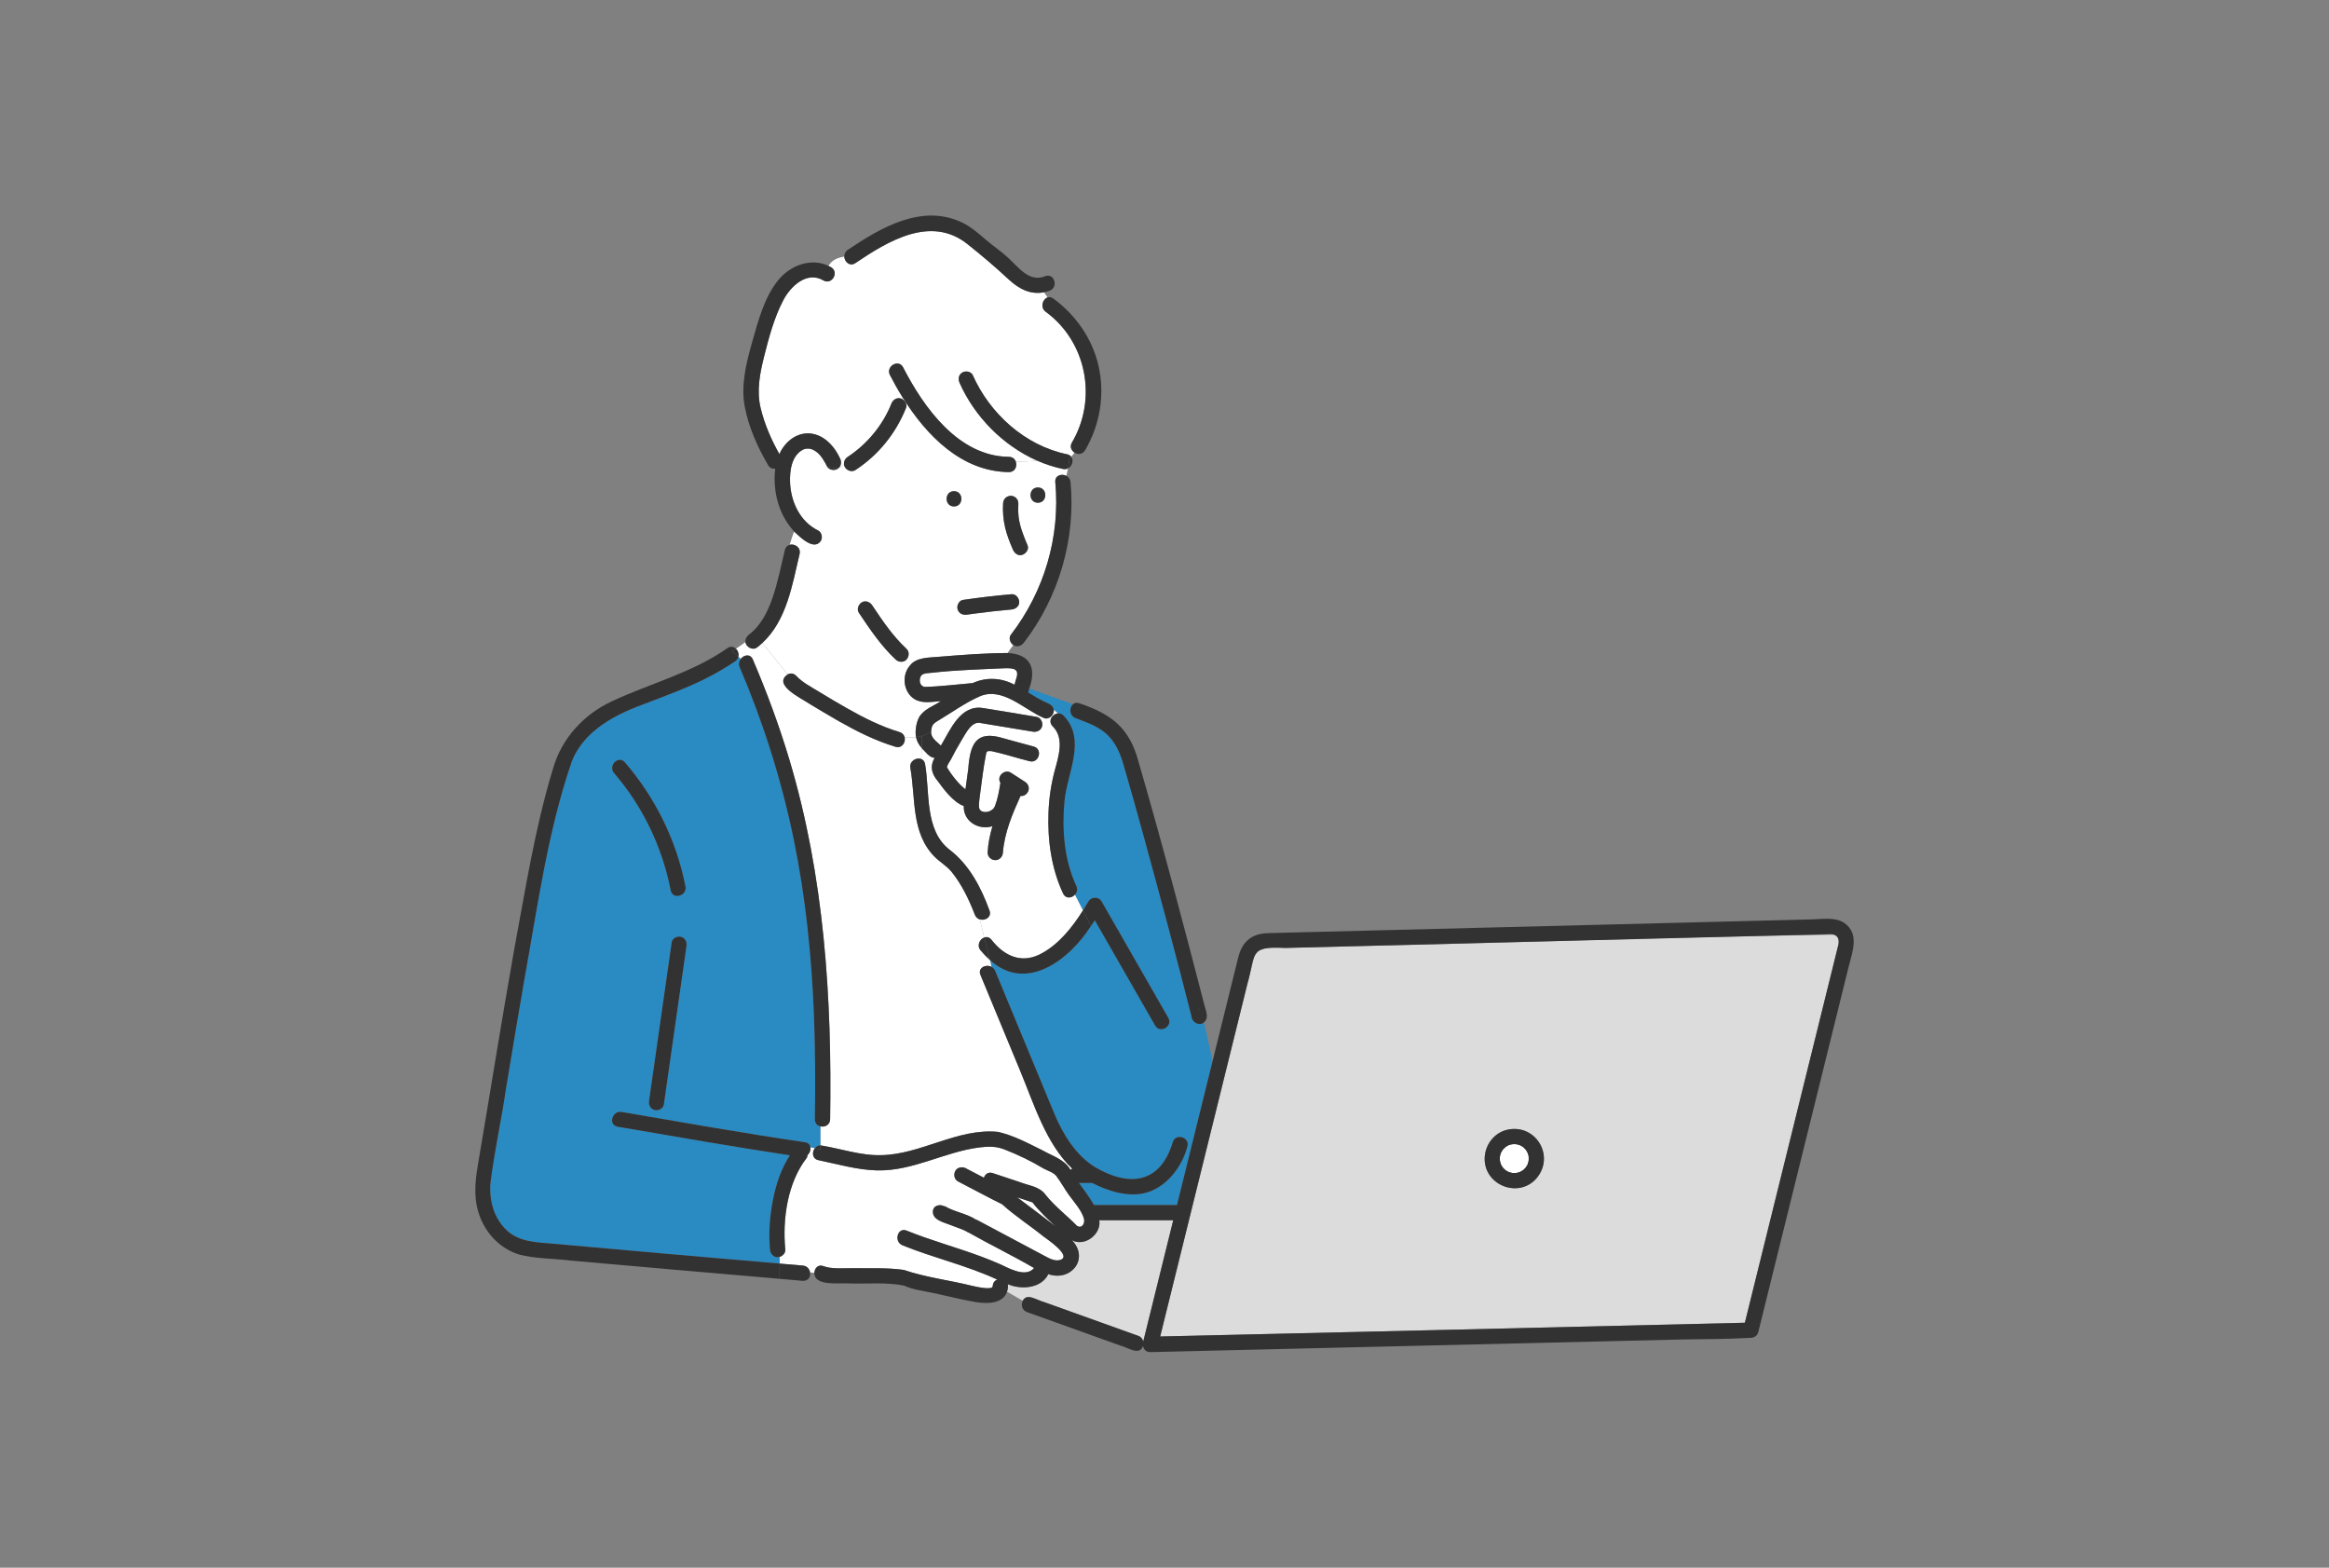 <?xml version="1.0" encoding="UTF-8"?><svg xmlns="http://www.w3.org/2000/svg" viewBox="0 0 312 210"><rect x="0" y="0" width="312" height="210" fill="#808080" stroke="none"/><defs><style>.cls-1{fill:none;}.cls-2{fill:#323232;}.cls-3{fill:#2a8ac2;}.cls-4{fill:#fff;}.cls-5{fill:#dcdcdc;}</style></defs><g id="flow-scale"><rect class="cls-1" width="312" height="210"/></g><g id="_レイヤー_4"><path class="cls-4" d="M138.312,161.062c-.687-.228-1.373-.457-2.06-.685,1.725,1.301,3.467,2.587,5.172,3.915-1.105-1.016-2.19-2.036-3.113-3.23Z"/><path class="cls-4" d="M123.868,92.012c2.13-.049,4.306-.334,6.437-.512,1.78-.804,3.777-.753,5.602.22.101-.546.533-1.318.276-1.847-.281-.403-1.12-.368-1.539-.362-.759.011-1.52.07-2.279.101-2.906.163-5.875.189-8.731.689-.584.338-.612,1.558.235,1.712Z"/><path class="cls-4" d="M204.391,154.003c-.033-.05-.109-.106.008.012-.003-.004-.005-.008-.008-.012Z"/><path class="cls-4" d="M134.019,104.858c-.002.019-.011.08-.018.129.006-.04.014-.08.023-.119-.002-.003-.003-.007-.005-.01Z"/><path class="cls-4" d="M160.623,135.167c.041-.001.081 0.0.122.004-.027-.015-.053-.03-.08-.046-.014.014-.028.028-.042.042Z"/><path class="cls-4" d="M161.546,135.631c-.011-.007-.023-.013-.034-.02.041.06.077.126.107.199-.018-.043-.04-.099-.073-.18Z"/><path class="cls-4" d="M203.611,153.405c-.003-.001-.005-.002-.008-.003.14.077.063.02.008.003Z"/><path class="cls-5" d="M245.711,125.204c-21.974.313-44.01,1.112-66.004,1.584-2.505.063-5.009.127-7.514.19-1.007.025-2.884-.233-3.708.489-.49.43-.581,1.09-.729,1.689-.218.88-.436,1.761-.653,2.641-1.224,4.948-2.448,9.895-3.671,14.843l.13.59-.13-.59c-2.67,10.795-5.34,21.589-8.01,32.384,26.109-.583,52.217-1.222,78.326-1.84,4.133-16.708,8.265-33.416,12.398-50.124.165-.668.433-1.496-.435-1.857ZM205.879,157.783c-2.423,2.885-7.213.942-6.98-2.8.256-3.92,5.332-5.151,7.383-1.817.878,1.469.664,3.315-.403,4.617Z"/><path class="cls-4" d="M145.204,163.216c-.327-1.109-1.318-2.196-1.987-3.118-.598-.823-1.093-1.755-1.7-2.558-.37-.489-1.188-.724-1.712-1.012-1.649-.987-3.373-1.827-5.165-2.524-1.144-.479-2.257-.454-3.472-.299-4.66.598-8.855,3.17-13.637,3.073-2.646-.054-5.31-.833-7.889-1.371-.843-.176-.896-1.077-.475-1.606-.199-.05-.401-.101-.606-.148.071.364-.073.796-.382,1.07-.007.153-.049.302-.146.428-2.548,3.326-3.22,8.154-2.835,12.233.043.456-.333.851-.754.977v.9c1.037.089,2.073.18,3.11.269.574.049.896.473.965.923l.574.045c.029-.61.505-1.175,1.223-.892,1.058.416,2.652.267,3.906.275,2.281.036,4.582-.091,6.847.23,2.941,1.004,6.068,1.368,9.096,2.116.475.106,2.798.672,2.822.059.018-.451.273-.743.595-.885-4.083-1.899-8.511-2.895-12.677-4.586-1.205-.488-.675-2.463.543-1.97,3.296,1.334,6.736,2.258,10.064,3.502.837.312,1.665.647,2.482,1.007,1.247.58,3.416,1.818,4.534.505-2.951-1.712-5.887-3.124-8.83-4.791.007.013.014.025.022.038-.685-.447-1.609-.688-2.401-1.016-.805-.334-2.266-.616-2.345-1.673-.071-.946.966-1.201,1.59-.786-.018-.031-.035-.061-.053-.092,1.291.81,2.956.983,4.273,1.864-.011-.019-.022-.038-.032-.056,3.043,1.619,6.086,3.239,9.129,4.858.588.313,1.377.772,2.078.588,1.81-.476-1.749-2.843-2.175-3.167-1.817-1.463-3.82-2.753-5.541-4.312-1.985-.973-3.933-2.051-5.905-3.059-.506-.264-.615-.928-.366-1.398.266-.504.924-.613,1.398-.367.812.424,1.625.848,2.437,1.272.153-.465.586-.818,1.186-.618,1.189.396,2.379.791,3.568,1.187,1.239.506,2.671.556,3.515,1.73,1.219,1.538,2.827,2.738,4.18,4.131.699.467,1.131-.351.947-.974Z"/><path class="cls-5" d="M138.128,173.795c4.783,1.715,9.565,3.431,14.348,5.146.394.141.606.44.672.766,1.34-5.417,2.68-10.834,4.02-16.251h-9.91c.319,1.809-1.902,3.606-3.656,2.679,2.361,2.487-.134,5.584-3.171,4.541-.928,1.927-3.652,2.116-5.424,1.342.065.325-.018.729-.106,1.008l2.111,1.212c.19-.383.588-.633,1.116-.444Z"/><path class="cls-3" d="M133.314,130.051c2.645,6.384,5.29,12.767,7.935,19.151,1.114,2.689,2.893,5.587,5.43,7.127,4.582,2.717,8.739,2.227,10.421-3.303.334-1.273,2.304-.73,1.97.543-.7,2.67-2.723,5.382-5.472,6.18-2.372.688-5.185-.201-7.303-1.296h-1.76c.696.974,1.43,1.91,2.016,2.961h11.122c1.589-6.426,3.179-12.851,4.768-19.277l-1.141-5.193c-.574.539-1.549.052-1.664-.679-.01.171.001.089-.013-.052-.005-.028-.008-.056-.011-.083-2.032-8.058-4.203-16.082-6.394-24.098-.884-3.214-1.777-6.427-2.717-9.625-.555-1.887-1.306-3.514-2.999-4.654-1.05-.707-2.261-1.105-3.429-1.567-.851-.337-.839-1.41-.333-1.851l-5.854-2.108c-.049.179-.097.359-.137.539.869.53,1.734,1.065,2.67,1.457.383.16.69.461.745.852.187.152.379.313.561.486.251-.019.516.065.749.294,3.168,3.277.41,7.785.117,11.604-.334,3.718-.019,7.793,1.596,11.208.215.455.086.887-.185,1.18l1.076,2.107c.253-.401.5-.803.734-1.202.385-.657,1.381-.668,1.764,0,.369.644.739,1.289,1.108,1.933,2.608,4.551,5.216,9.102,7.824,13.653.655,1.144-1.111,2.172-1.764,1.031-2.693-4.7-5.387-9.4-8.08-14.1-.167.26-.341.518-.517.776l.726,1.423-.726-1.423c-2.873,4.504-8.653,8.984-13.514,4.565l.193.901c.205.108.383.282.49.541Z"/><path class="cls-4" d="M110.573,62.055v.475c.081,0,.172.01.27.025-.107-.155-.174-.337-.27-.499Z"/><path class="cls-4" d="M106.661,90.53c.865.908,1.983,1.477,3.042,2.123,1.229.749,2.462,1.488,3.715,2.196,2.287,1.294,4.561,2.449,7.086,3.213.398.12.615.4.687.714.508.027,1.016.028,1.524-.037-.153-.773.028-1.977.42-2.67.611-1.059,1.944-1.512,2.922-2.145-1.179.06-2.44.374-3.521-.26-1.515-.908-1.791-3.196-.648-4.502-.164-.243-.307-.531-.45-.816-.378.422-1.058.373-1.449.006-1.945-1.823-3.449-4.052-4.925-6.255-.318-.475-.075-1.113.366-1.398.483-.312,1.101-.077,1.398.366,1.437,2.145,2.726,4.081,4.605,5.842.415.389.364,1.042.004,1.439.143.286.285.573.45.816.89-1.159,2.606-1.057,3.922-1.186,3.044-.247,6.11-.491,9.163-.502.241-.356.505-.713.772-1.069-.409-.275-.66-.943-.331-1.371,4.479-5.818,6.643-13.135,5.958-20.453-.084-.898.85-1.174,1.485-.842.077-.337.153-.67.218-.996-.189.094-.415.13-.672.078-1.205-.248-2.378-.636-3.506-1.136-.938.121-1.876.151-2.814.159.208.601-.1,1.399-.924,1.392-6.308-.053-11.035-4.867-14.247-10.015-.024.076-.043.153-.058.229.404.216.703.734.526,1.18-1.359,3.414-3.703,6.32-6.784,8.333-.593.39-1.478-.069-1.527-.763-.196.236-.422.369-.662.436-.386.453-1.221.415-1.562-.083-.098-.015-.189-.025-.27-.025v-.475c-.423-.752-.872-1.439-1.702-1.83-.128-.042-.324-.112-.465-.131-.121-.004-.241-.004-.361.003-.139.018-.297.059-.43.112-1.564.784-1.835,2.795-1.776,4.429.11,2.603,1.344,5.238,3.757,6.421.497.244.63.948.366,1.398-.948,1.367-2.796-.531-3.583-1.266-.218.584-.415,1.181-.596,1.786.662-.181,1.542.352,1.332,1.237-.987,4.163-1.733,8.908-4.995,11.921l3.406,4.208c.346-.187.781-.183,1.136.189ZM139.042,65.299c1.317,0,1.315,2.043,0,2.043-1.317,0-1.315-2.043,0-2.043ZM134.377,67.435c.064-1.343,2.008-1.345,2.043,0-.03.621-.028,1.245.045,1.864.167,1.291.686,2.56,1.195,3.766.222.527-.243,1.104-.713,1.257-.572.185-1.05-.223-1.257-.713-.88-1.936-1.468-4.028-1.312-6.172ZM135.515,79.598c.57-.051.999.509,1.022,1.022.026.586-.491.974-1.022,1.022-1.709.152-3.415.346-5.116.572-.767.114-1.818.388-2.115-.593-.156-.481.183-1.178.713-1.257,2.163-.32,4.339-.571,6.517-.765ZM127.8,65.797c1.317,0,1.315,2.043,0,2.043-1.317,0-1.315-2.043,0-2.043Z"/><path class="cls-4" d="M136.713,143.552c-1.79-4.319-3.579-8.639-5.369-12.958-.395-.953.734-1.478,1.48-1.084l-.193-.901c-.012-.011-.023-.023-.036-.034l.04.165-.04-.165c-.443-.391-.855-.818-1.229-1.265-.555-.663-.112-1.519.495-1.732l-.593-2.42c-.291-.085-.552-.289-.682-.646-.791-2.049-1.768-4.086-3.164-5.795-.676-.781-1.564-1.276-2.278-2.011-3.103-3.197-2.469-7.798-3.189-11.822-.165-.924.799-1.462,1.444-1.218.041-.485.069-.969.085-1.447-.363-.428-.66-.909-.77-1.48-.508.065-1.016.064-1.524.037.156.678-.368,1.517-1.23,1.256-2.688-.813-5.138-2.041-7.574-3.419-1.349-.763-2.669-1.571-3.998-2.368-1.041-.712-4.933-2.522-2.864-3.905l-3.406-4.208c-.23.213-.472.418-.728.613-.569.415-1.472-.086-1.527-.743-.406.309-.832.607-1.275.898.272.261.42.679.332,1.064.104.1.203.205.3.312.415-.556,1.291-.738,1.629.055,1.873,4.385,3.53,8.857,4.898,13.426,4.681,15.633,5.714,31.934,5.459,48.169-.012.779-.733,1.093-1.316.949v2.542c2.679.426,5.42,1.399,8.165,1.318,5.36-.102,10.197-3.643,15.627-3.119,2.105.474,4.044,1.525,5.974,2.48,1.313.743,2.975,1.223,3.752,2.615.065-.067.146-.12.229-.166-3.509-3.338-5.137-8.674-6.926-12.993Z"/><path class="cls-4" d="M110.299,37.559c-2.196-1.287-4.371.776-5.342,2.608-1.215,2.293-1.943,4.989-2.572,7.495-.588,2.343-1.057,4.671-.475,7.052.525,2.145,1.418,4.195,2.501,6.117,1.973-4.186,6.448-3.322,8.133.596.197.411.162.888-.14,1.211.24-.067.466-.201.662-.436-.04-.388.154-.778.496-1.001,2.591-1.693,4.708-4.255,5.845-7.112.213-.583.849-.954,1.444-.637.015-.077.035-.153.058-.229-.619-.992-1.182-1.995-1.689-2.98-.601-1.168,1.162-2.201,1.764-1.031,2.78,5.402,7.427,11.926,14.172,11.983.492.004.8.292.924.651.938-.008,1.876-.039,2.814-.159-4.551-2.014-8.355-5.911-10.34-10.393-.225-.509-.152-1.091.366-1.398.437-.258,1.175-.137,1.398.366,2.285,5.161,7.022,9.438,12.625,10.59.256.053.437.174.557.331.162-.17.304-.36.439-.557-.419-.266-.669-.79-.344-1.341,3.445-5.837,1.989-13.494-3.512-17.525-.78-.571-.418-1.692.253-1.916-.161-.237-.319-.468-.471-.693-1.819.355-3.354-.432-4.748-1.728-1.785-1.658-3.624-3.225-5.535-4.74-4.9-3.886-10.64-.38-14.991,2.56-.748.506-1.462-.164-1.491-.872-.865.155-1.615.413-2.116,1.247.115.056.231.111.344.177,1.135.665.105,2.431-1.031,1.764Z"/><path class="cls-3" d="M109.165,149.927c.207-12.532-.287-25.149-2.825-37.454-1.63-7.925-4.075-15.67-7.253-23.11-.175-.409-.081-.798.135-1.087-.097-.107-.195-.212-.3-.312-.052.231-.19.45-.435.616-1.288.87-2.629,1.652-4.019,2.346-2.476,1.236-5.074,2.19-7.655,3.175-4.125,1.486-8.55,3.602-10.231,7.952-3.223,9.38-4.554,19.351-6.321,29.08-1.235,7.117-2.396,14.247-3.581,21.373-.329,1.971-.82,3.982-.977,5.975-.181,2.308.457,4.723,2.194,6.334,1.714,1.59,4.004,1.584,6.195,1.785,10.115.922,20.235,1.795,30.355,2.66v-.9c-.658.21-1.249-.335-1.289-.977-.21-2.226-.029-4.5.401-6.69.406-2.067,1.095-4.166,2.266-5.939-7.714-1.159-15.394-2.518-23.082-3.831-1.296-.221-.743-2.19.543-1.97,8.182,1.397,16.352,2.855,24.565,4.059.434.064.652.328.713.641.205.047.406.098.606.148.171-.214.419-.365.726-.384v-2.542c-.401-.099-.736-.413-.728-.949ZM82.267,103.561c-.854-.992.585-2.443,1.445-1.445,4.084,4.742,6.91,10.469,8.111,16.617.251,1.286-1.718,1.832-1.97.543-1.133-5.797-3.728-11.235-7.586-15.715ZM91.958,126.754c-1.01,7.073-2.021,14.146-3.031,21.219-.078.546-.778.851-1.257.714-.578-.166-.792-.706-.714-1.257,1.01-7.073,2.021-14.146,3.031-21.219.078-.546.779-.851,1.257-.714.578.166.792.706.714,1.257Z"/><path class="cls-4" d="M132.811,125.867c4.354,5.689,9.565.493,12.265-3.914l-1.076-2.107c-.434.47-1.233.582-1.579-.149-1.587-3.356-2.105-7.204-1.961-10.89.075-1.917.354-3.818.856-5.669.502-1.851,1.291-4.279-.289-5.839-.705-.695-.064-1.683.696-1.739-.182-.173-.374-.335-.561-.486.114.648-.631,1.38-1.288,1.118-2.675-1.119-5.582-4.258-8.66-2.898-1.911.845-3.697,2.139-5.488,3.21-.747.437-.942.656-.988,1.523.046-.029.091-.053.137-.083-.046.03-.091.055-.137.083-.041.842.76,1.313,1.309,1.854,1.274-2.158,2.643-5.569,5.703-5.026,2.382.364,4.757.786,7.135,1.18.547.09.848.768.713,1.257-.157.571-.713.803-1.257.713-1.052-.174-2.105-.348-3.157-.522-1.217-.201-2.433-.402-3.65-.603-.439-.073-.612-.156-1.06.113-.73.438-1.251,1.483-1.678,2.183-.507.831-.972,1.688-1.416,2.555-.125.245-.523.773-.523,1.05.565.974,1.561,2.252,2.476,2.952.121-.913.245-1.827.376-2.739.248-3.229.963-5.234,4.651-4.118,1.368.368,2.73.762,4.102,1.119,1.274.332.73,2.302-.543,1.97-1.696-.425-3.364-.971-5.071-1.348-.139-.007-.287-.003-.427-.015-.008.002-.011.004-.021.007-.041.009-.081.021-.121.033-.001 0-.001.001-.002.001-.019.014-.023.016-.033.023-.014.014-.028.027-.042.042-.008.013-.008.014-.025.039-.111.299.053-.207-.063.13-.401,1.932-.6,3.952-.877,5.89.001.08-.008.16-.029.24-.044.356-.08.711-.073,1.072.02.083.055.174.06.259.044.064.085.139.123.207-.131-.234.034.012.075.069.063.029.262.1.23.101.108.021.238.045.197.051.114.002.228-.001.341.006.148-.031.294-.073.438-.119.097-.064.199-.12.297-.181.002-.014.175-.164.224-.193.049-.098.118-.216.169-.313.379-.996.565-2.06.726-3.109-.552-.85.561-1.885,1.397-1.354.633.408,1.265.816,1.898,1.223.231.149.385.351.469.611.203.652-.386,1.372-1.069,1.284-1.094,2.416-2.146,4.9-2.36,7.574-.025.554-.447,1.022-1.021,1.022-.534,0-1.047-.47-1.022-1.022.054-1.193.303-2.371.645-3.522-1.877.577-3.925-.659-3.846-2.717-1.405-.462-2.791-2.382-3.444-3.286-.839-.977-1.138-1.98-.459-3.15-.717-.042-1.231-.83-1.722-1.302-.016.478-.044.962-.085,1.447.254.096.46.31.526.675.671,3.748-.111,8.877,3.303,11.494,2.63,2.016,4.21,5.058,5.329,8.134.32.879-.579,1.397-1.288,1.19l.593,2.42c.311-.109.664-.054.95.288Z"/><path class="cls-4" d="M204.791,155.362c.009-.141.003-.293-.006-.433-.034-.162-.076-.323-.137-.478-.057-.111-.161-.325-.248-.436-.11-.111-.218-.226-.328-.337-.147-.108-.307-.193-.469-.276-.151-.055-.307-.096-.465-.129-.172-.008-.344-.022-.516-.003-.182.02-.354.086-.528.135-.143.08-.292.158-.424.259-.095.078-.252.241-.343.335-.089.136-.171.276-.249.418-.07.173-.113.354-.148.536-.004.081-.009.162-.01.244.001.094.009.187.015.28.038.167.085.327.136.491.082.148.164.298.262.437.099.095.197.197.295.294.025.021.025.021.034.029.131.107.296.17.435.257.001.001.001.001.002.002.162.052.325.093.489.137.144.005.29.016.435.006.005-0.0.08-.009.126-.014.169-.029.296-.07.452-.124.177-.089.348-.179.503-.307.021-.019.039-.036.041-.038.089-.083.168-.172.249-.262.099-.129.17-.277.251-.417.059-.182.117-.365.147-.555-.055.257-.004.005-.001-.051Z"/><path class="cls-4" d="M204.388,156.393c-.082.091-.04.05,0,0h0Z"/><path class="cls-4" d="M200.934,155.464c-.008-.092-.007-.049,0,0h0Z"/><path class="cls-2" d="M202.059,151.3c-1.775.319-3.04,1.93-3.16,3.683-.233,3.743,4.558,5.684,6.98,2.8,2.421-2.898-.113-7.191-3.82-6.483ZM204.391,154.003c.003.004.005.008.008.012-.117-.118-.041-.063-.008-.012ZM203.611,153.405c.055.018.133.075-.008-.003.003.001.005.002.008.003ZM200.934,155.464c-.007-.049-.008-.092,0,0h0ZM204.388,156.393c-.04.05-.082.091,0,0h0ZM204.761,155.571c-.03.136-.076.265-.117.397-.081.14-.152.287-.251.417-.081.09-.16.18-.249.262-.002.002-.02.018-.041.038-.155.129-.326.218-.503.307-.157.054-.283.095-.452.124-.046.005-.12.014-.126.014-.145.01-.29-0-.435-.006-.164-.043-.327-.084-.489-.137-.001-.001-.001-.001-.002-.002-.14-.088-.305-.15-.435-.257-.009-.008-.009-.008-.034-.029-.098-.097-.196-.199-.295-.294-.098-.139-.18-.289-.262-.437-.051-.164-.098-.324-.136-.491-.006-.093-.014-.186-.015-.28.001-.082.006-.162.01-.244.035-.183.078-.364.148-.536.078-.142.159-.281.249-.418.09-.093.249-.258.343-.335.131-.1.281-.178.424-.259.174-.049.346-.115.528-.135.172-.019.344-.005.516.003.158.034.313.074.465.129.162.083.322.168.469.276.11.111.218.226.328.337.087.111.191.326.248.436.061.154.103.316.137.478.009.14.015.291.006.433-.003.056-.054.308.001.051-.011.052-.019.105-.03.157Z"/><path class="cls-2" d="M247.066,123.64c-1.178-.819-2.906-.523-4.263-.488-19.341.489-38.682.977-58.024,1.466-4.908.124-9.816.248-14.723.372-.942.024-1.846.153-2.639.73-.926.674-1.319,1.633-1.579,2.686-1.132,4.577-2.264,9.154-3.396,13.731l.99,4.505c1.224-4.948,2.448-9.895,3.671-14.843,1.173-4.034.141-5.082,5.09-4.819,24.139-.61,48.279-1.22,72.418-1.83,1.469-.181,2.015.434,1.535,1.913-4.133,16.708-8.265,33.416-12.398,50.124-26.109.617-52.217,1.257-78.326,1.84,2.67-10.795,5.34-21.589,8.01-32.384l-.99-4.505c-1.589,6.426-3.179,12.851-4.768,19.277h-11.122c-.586-1.051-1.32-1.986-2.016-2.961h1.76c2.119,1.095,4.931,1.985,7.303,1.296,2.749-.797,4.772-3.509,5.472-6.18.334-1.273-1.637-1.816-1.97-.543-1.683,5.528-5.834,6.021-10.421,3.303-2.537-1.539-4.316-4.437-5.43-7.126-1.988-4.799-3.977-9.598-5.965-14.398-.657-1.585-1.313-3.169-1.97-4.754-.107-.258-.285-.432-.49-.541l1.448,6.757-1.448-6.757c-.746-.394-1.875.131-1.48,1.084,1.79,4.319,3.579,8.639,5.369,12.958,1.789,4.319,3.417,9.655,6.926,12.993-.084.047-.164.099-.229.166-.777-1.392-2.438-1.871-3.752-2.614-1.929-.955-3.869-2.006-5.974-2.48-5.43-.524-10.267,3.017-15.627,3.119-2.745.081-5.486-.893-8.165-1.318v.588c.768.243,1.468.573,2.043,1.148-.575-.575-1.275-.906-2.043-1.148v1.148-1.148c-.236-.074-.478-.141-.726-.204-.422.529-.368,1.431.475,1.606,2.579.537,5.243,1.317,7.889,1.371,4.782.097,8.977-2.475,13.637-3.073,1.216-.156,2.328-.181,3.472.298,1.792.697,3.516,1.537,5.165,2.524.524.288,1.342.522,1.712,1.012.607.803,1.102,1.735,1.7,2.558.669.921,1.66,2.008,1.987,3.118.184.624-.248,1.441-.947.974-1.353-1.394-2.96-2.593-4.18-4.131-.842-1.174-2.278-1.225-3.515-1.73-1.189-.395-2.379-.791-3.568-1.187-.601-.2-1.034.153-1.186.618-.812-.424-1.625-.848-2.437-1.272-.473-.247-1.132-.137-1.398.367-.248.47-.139,1.134.367,1.398,1.972,1.008,3.92,2.086,5.905,3.059,1.721,1.559,3.724,2.849,5.541,4.312.426.325,3.985,2.691,2.175,3.167-.701.184-1.49-.275-2.078-.588-3.043-1.619-6.086-3.239-9.129-4.858.011.019.022.037.032.056-1.316-.881-2.982-1.054-4.273-1.864.018.031.035.062.053.092-.624-.415-1.662-.16-1.59.786.08,1.058,1.54,1.34,2.345,1.673.792.329,1.716.569,2.401,1.016-.007-.012-.014-.025-.022-.038,2.944,1.667,5.878,3.079,8.83,4.791-1.116,1.314-3.289.074-4.534-.505-.817-.36-1.646-.695-2.482-1.007-3.329-1.244-6.768-2.168-10.064-3.502-1.218-.493-1.748,1.482-.543,1.97,4.166,1.691,8.593,2.688,12.677,4.586-.322.141-.577.434-.595.885-.024.612-2.347.047-2.822-.059-3.028-.748-6.155-1.112-9.096-2.116-2.265-.321-4.566-.194-6.847-.23-1.255-.008-2.849.141-3.906-.275-.719-.282-1.195.282-1.223.892l3.744.296-3.744-.296c-.036,1.842,3.342,1.334,4.564,1.421,2.467.091,5.073-.195,7.487.302-.269-.084.43.185.533.224.635.24,1.3.367,1.967.487,2.37.428,4.699,1.091,7.074,1.487,1.574.263,3.648.227,4.184-1.392l-1.611-.924,1.611.924c.088-.279.171-.683.106-1.008,1.771.775,4.496.585,5.424-1.342,3.04,1.043,5.531-2.057,3.171-4.541,1.754.927,3.975-.871,3.656-2.679h9.91c-1.34,5.417-2.68,10.834-4.02,16.251-.067-.326-.278-.625-.672-.766-4.181-1.5-8.361-2.999-12.542-4.499-.879-.181-2.356-1.332-2.922-.204l5.114,2.936-5.114-2.936c-.256.516-.133,1.273.573,1.526,4.181,1.499,8.361,2.999,12.542,4.499.916.208,2.535,1.41,2.984.049.018.079.047.152.082.22.131.339.432.601.91.59,2.67-.063,5.34-.127,8.01-.191,20.842-.495,41.684-.991,62.527-1.487,3.252-.077,6.528-.044,9.775-.232.486.029 1-.257,1.122-.753,4.033-16.305,8.066-32.611,12.1-48.916.486-1.963,1.515-4.453-.571-5.903ZM136.253,160.377c.686.228,1.373.457,2.06.685.923,1.194,2.007,2.214,3.113,3.23-1.705-1.328-3.447-2.614-5.172-3.915Z"/><path class="cls-2" d="M109.892,153.418c-.306.018-.555.17-.726.384.248.063.49.129.726.204v-.588Z"/><path class="cls-2" d="M121.19,98.777c-.815-.044-1.63-.151-2.444-.151.815,0,1.63.107,2.444.151-.072-.314-.289-.594-.687-.714-2.525-.764-4.798-1.919-7.086-3.213-1.253-.709-2.486-1.447-3.715-2.196-1.059-.646-2.178-1.215-3.042-2.123-.355-.372-.79-.376-1.136-.189l1.13,1.396-1.13-1.396c-2.072,1.381,1.829,3.198,2.864,3.905,1.329.797,2.649,1.604,3.998,2.368,2.436,1.378,4.885,2.606,7.574,3.419.862.261,1.386-.578,1.23-1.256Z"/><path class="cls-2" d="M121.434,86.907c-1.879-1.76-3.168-3.697-4.605-5.842-.297-.443-.914-.678-1.398-.366-.442.285-.685.923-.366,1.398,1.476,2.203,2.98,4.433,4.925,6.255.391.367,1.071.416,1.449-.006-.33-.659-.67-1.298-1.33-1.298.66,0,1.0.639,1.33,1.298.36-.397.41-1.05-.004-1.439Z"/><path class="cls-2" d="M143.414,64.581c-.038-.408-.267-.689-.558-.842-.335,1.459-.693,2.978-.273,4.238-.42-1.26-.063-2.779.273-4.238-.635-.333-1.569-.057-1.485.842.685,7.317-1.479,14.635-5.958,20.453-.329.428-.078,1.096.331,1.371.52-.694,1.044-1.388,1.39-2.081-.347.694-.87,1.388-1.39,2.081.514.356,1.096.106,1.433-.339,4.666-6.062,6.95-13.863,6.237-21.484Z"/><path class="cls-2" d="M135.398,66.414c-.575.026-.994.449-1.022,1.022-.052,1.09.022,2.185.274,3.249.239,1.009.637,1.971,1.038,2.924.207.49.684.899,1.257.713.471-.152.936-.729.713-1.257-.509-1.205-1.027-2.475-1.195-3.766-.073-.618-.074-1.242-.045-1.864.026-.534-.488-1.045-1.022-1.022Z"/><path class="cls-2" d="M127.8,65.797c-1.315,0-1.317,2.043,0,2.043,1.315,0,1.317-2.043,0-2.043Z"/><path class="cls-2" d="M139.042,65.299c-1.315,0-1.317,2.043,0,2.043,1.315,0,1.317-2.043,0-2.043Z"/><path class="cls-2" d="M129.541,82.333c.286-.042.572-.081.858-.12,1.701-.225,3.407-.419,5.116-.572.531-.047,1.048-.436,1.022-1.022-.023-.513-.452-1.072-1.022-1.022-2.178.194-4.354.445-6.517.765-.53.079-.869.776-.713,1.257.187.579.688.797,1.257.713Z"/><path class="cls-2" d="M106.487,153.11c.701.234,1.4.387,2.074.543-.061-.313-.28-.577-.713-.641-8.213-1.204-16.383-2.661-24.565-4.059-1.286-.22-1.839,1.749-.543,1.97,7.689,1.313,15.369,2.672,23.082,3.831-1.172,1.773-1.861,3.872-2.266,5.939-.43,2.19-.611,4.464-.401,6.69.04.641.631,1.188,1.289.977v-2.31,2.31c.421-.125.797-.52.754-.977-.385-4.079.287-8.907,2.835-12.233.097-.126.139-.275.146-.428.309-.274.453-.706.382-1.07-.674-.156-1.373-.309-2.074-.543Z"/><path class="cls-2" d="M98.921,87.965c.088-.385-.06-.803-.332-1.064-.188.123-.379.245-.571.367.331.204.631.437.903.698Z"/><path class="cls-2" d="M74.089,166.6c-2.191-.2-4.481-.195-6.195-1.785-1.737-1.611-2.375-4.026-2.194-6.334.523-4.231,1.472-8.428,2.084-12.655.811-4.9,1.626-9.799,2.475-14.693,1.767-9.729,3.098-19.699,6.321-29.08,1.683-4.351,6.106-6.465,10.231-7.952,2.582-.985,5.18-1.939,7.655-3.175,1.39-.694,2.731-1.476,4.019-2.346.246-.166.383-.385.435-.616-.272-.26-.572-.494-.903-.698-1.593,1.011-3.266,1.981-4.471,3.186,1.205-1.205,2.879-2.175,4.471-3.186-.125-.077-.25-.153-.385-.22.134.067.26.143.385.22.192-.122.383-.243.571-.367-.284-.273-.703-.375-1.134-.083-4.699,3.308-10.324,4.708-15.465,7.116-3.787,1.745-6.758,4.986-7.903,9.022-2.431,7.956-3.697,16.224-5.23,24.388-1.692,9.559-3.21,19.147-4.839,28.717-.415,2.437-.608,4.79.36,7.136.94,2.279,2.743,4.078,5.111,4.836,2.241.601,4.614.53,6.912.82,9.345.843,18.694,1.65,28.043,2.45v-2.043c-10.12-.866-20.24-1.739-30.355-2.66Z"/><path class="cls-2" d="M106.619,170.302l1.9.15c-.069-.45-.391-.874-.965-.923-1.037-.088-2.073-.18-3.11-.269v2.043c.894.076,1.787.156,2.681.232.874.183,1.51-.201,1.394-1.083l-1.9-.15Z"/><path class="cls-2" d="M161.415,134.896c-2.848-10.991-5.731-21.977-8.9-32.881-1.214-4.512-3.597-6.348-7.901-7.8-.363-.144-.663-.068-.876.119l.619.223-.619-.223c-.506.441-.518,1.515.333,1.851,1.169.462,2.38.86,3.429,1.567,1.693,1.139,2.445,2.767,2.999,4.654.94,3.198,1.833,6.411,2.717,9.625,2.191,8.016,4.362,16.04,6.394,24.098.003.027.005.055.011.083.014.141.004.222.013.052.115.731,1.09,1.218,1.664.679l-1.011-4.602,1.011,4.602c.632-.545.321-1.389.115-2.047ZM160.665,135.126c.027.015.053.03.08.046-.041-.004-.081-.004-.122-.004.014-.014.028-.028.042-.042ZM161.546,135.631c.033.081.055.136.073.18-.031-.073-.066-.139-.107-.199.011.007.023.013.034.02Z"/><path class="cls-2" d="M91.823,118.733c-1.201-6.148-4.027-11.875-8.111-16.617-.86-.998-2.299.453-1.445,1.445,3.858,4.48,6.453,9.918,7.586,15.715.252,1.289,2.222.743,1.97-.543Z"/><path class="cls-2" d="M87.67,148.686c.478.137,1.179-.168,1.257-.714,1.01-7.073,2.021-14.146,3.031-21.219.079-.55-.136-1.091-.714-1.257-.478-.137-1.179.168-1.257.714-1.01,7.073-2.021,14.146-3.031,21.219-.079.55.136,1.091.714,1.257Z"/><path class="cls-2" d="M135.091,61.848c.33,0,.66-.001.99-.004-.124-.359-.432-.647-.924-.651-6.745-.056-11.392-6.581-14.172-11.983-.602-1.17-2.366-.137-1.764,1.031.507.985,1.07,1.989,1.689,2.98.093-.303.257-.606.56-.908-.303.303-.467.606-.56.908,3.212,5.147,7.94,9.962,14.247,10.015.823.007,1.131-.792.924-1.392-.33.003-.66.004-.99.004Z"/><path class="cls-2" d="M141.902,61.848c.6,0,1.019-.18,1.353-.446.004-.079.009-.158.009-.235,0,.077-.005.156-.009.235.087-.069.171-.141.247-.221-.12-.156-.3-.278-.557-.331-5.603-1.152-10.34-5.429-12.625-10.59-.223-.503-.961-.625-1.398-.366-.519.307-.592.889-.366,1.398,1.985,4.482,5.789,8.379,10.34,10.393.775-.1,1.55-.259,2.325-.518-.775.258-1.55.418-2.325.518,1.129.5,2.302.888,3.506,1.136.256.053.483.016.672-.078.093-.466.161-.916.181-1.341-.334.266-.753.446-1.353.446Z"/><path class="cls-2" d="M143.502,61.181c-.076.08-.16.152-.247.221-.02.425-.088.875-.181,1.341.568-.283.79-1.088.428-1.562Z"/><path class="cls-2" d="M120.852,53.451c-.059.302-.063.604-.063.905,0-.302.003-.604.063-.905-.596-.317-1.231.054-1.444.637-1.137,2.856-3.254,5.419-5.845,7.112-.342.224-.536.614-.496,1.001.083-.1.161-.213.231-.353-.07.14-.148.253-.231.353.05.693.933,1.153,1.527.763,3.081-2.013,5.425-4.918,6.784-8.333.177-.446-.123-.964-.526-1.18Z"/><path class="cls-2" d="M139.178,38.011c.187.374.428.75.69,1.139.235-.046.474-.106.719-.192,1.233-.431.703-2.406-.543-1.97-2.136.914-3.609-1.191-4.993-2.463-.927-.851-1.976-1.549-2.932-2.367-.997-.853-1.997-1.749-3.186-2.327-5.388-2.618-10.953.661-15.37,3.646-.342.231-.474.565-.46.892.697-.125,1.468-.189,2.238-.445-.77.257-1.541.32-2.238.445.029.708.743,1.378,1.491.872,4.351-2.94,10.091-6.447,14.991-2.56,1.911,1.516,3.75,3.082,5.535,4.74,1.394,1.296,2.929,2.082,4.748,1.728-.262-.389-.503-.765-.69-1.139Z"/><path class="cls-2" d="M147.141,48.919c-.849-3.609-3.052-6.746-6.024-8.924-.274-.201-.545-.23-.778-.152.575.844,1.178,1.779,1.564,2.936-.386-1.157-.989-2.092-1.564-2.936-.671.224-1.033,1.345-.253,1.916,5.5,4.031,6.957,11.688,3.512,17.525-.325.551-.075,1.075.344,1.341.389-.566.729-1.182,1.366-1.5-.637.319-.977.934-1.366,1.5.444.282,1.076.273,1.42-.309,2.014-3.412,2.689-7.529,1.779-11.396Z"/><path class="cls-2" d="M109.164,58.172c-2.014-.57-3.987.843-4.753,2.659-1.083-1.922-1.976-3.972-2.501-6.117-.582-2.381-.113-4.709.475-7.052.629-2.506,1.357-5.201,2.572-7.495.971-1.832,3.146-3.895,5.342-2.608,1.137.667,2.166-1.099,1.031-1.764-.113-.066-.228-.122-.344-.177-.166.276-.308.609-.413,1.032.106-.422.247-.755.413-1.032-2.325-1.119-5.073-.086-6.672,1.838-1.922,2.312-2.765,5.589-3.568,8.426-.775,2.737-1.511,5.695-.986,8.539.511,2.768,1.724,5.465,3.136,7.883.234.4.604.527.957.48-.362,3.061.486,6.192,2.525,8.408.237-.638.495-1.262.789-1.85-.294.588-.551,1.212-.789,1.85.775.735,2.657,2.631,3.583,1.266.263-.45.131-1.154-.366-1.398-2.413-1.183-3.647-3.818-3.757-6.421-.059-1.633.213-3.645,1.776-4.429.133-.052.291-.094.43-.112.12-.007.24-.007.361-.003.14.019.338.089.465.131.83.39,1.28,1.078,1.702,1.83v-.207.207c.095.162.162.344.27.499.442.066,1.031.231,1.562.083.301-.323.336-.8.14-1.211-.68-1.423-1.79-2.827-3.38-3.254Z"/><path class="cls-2" d="M110.843,62.554c.341.498,1.175.536,1.562.083-.53.148-1.12-.017-1.562-.083Z"/><path class="cls-2" d="M107.114,74.213c.21-.885-.67-1.418-1.332-1.237-.536,1.791-.94,3.621-1.339,5.218.399-1.597.802-3.427,1.339-5.218-.294.08-.545.3-.638.694-.515,2.17-.949,4.371-1.681,6.483-.626,1.805-1.547,3.648-3.104,4.829-.333.253-.544.629-.496,1.021.419-.319.822-.646,1.174-.999-.352.352-.755.68-1.174.999.055.657.958,1.158,1.527.743.257-.195.498-.4.728-.613l-.79-.976.79.976c3.263-3.013,4.008-7.758,4.995-11.921Z"/><path class="cls-2" d="M105.748,101.758c-1.368-4.569-3.025-9.041-4.898-13.426-.339-.793-1.214-.612-1.629-.055,1.483,1.634,2.131,4.009,3.18,5.581-1.048-1.572-1.697-3.948-3.18-5.581-.216.289-.31.677-.135,1.087,3.178,7.44,5.623,15.185,7.253,23.11,1.582,7.691,2.38,15.515,2.694,23.355.188,4.697.205,9.399.131,14.099-.008.536.327.85.728.949v-4.576,4.576c.582.144,1.303-.169,1.316-.949.254-16.236-.779-32.536-5.459-48.169Z"/><path class="cls-2" d="M122.714,98.74c.11.572.407,1.052.77,1.48.019-.57.026-1.126.028-1.651-.266.077-.532.137-.798.17Z"/><path class="cls-2" d="M138.885,96.035c-2.378-.393-4.752-.815-7.135-1.18-3.061-.542-4.428,2.868-5.703,5.026-.548-.542-1.35-1.012-1.309-1.854-.409.254-.817.423-1.226.542-.002.525-.009,1.08-.028,1.651.491.471,1.006,1.26,1.722,1.302-.68,1.172-.381,2.173.459,3.15.652.904,2.039,2.824,3.444,3.286-.079,2.059,1.97,3.294,3.846,2.717-.342,1.15-.591,2.329-.645,3.522-.025.552.487,1.022,1.022,1.022.574,0,.997-.468,1.022-1.022.214-2.674,1.266-5.159,2.36-7.574.683.087,1.273-.632,1.069-1.284-.084-.26-.238-.461-.469-.611-.633-.408-1.265-.815-1.898-1.223-.836-.531-1.95.503-1.397,1.354-.16,1.049-.347,2.113-.726,3.109-.051.097-.12.215-.169.313-.048.028-.222.179-.224.193-.099.061-.201.117-.297.181-.144.045-.29.087-.438.119-.113-.007-.227-.004-.341-.006.041-.005-.089-.03-.197-.051.032-.001-.167-.072-.23-.101-.041-.056-.206-.302-.075-.069-.039-.068-.079-.143-.123-.207-.005-.085-.04-.176-.06-.259-.007-.361.029-.717.073-1.072.02-.08.03-.16.029-.24.277-1.939.477-3.958.877-5.89.116-.337-.048.17.063-.13.017-.025.016-.026.025-.039.013-.014.028-.028.042-.042.011-.007.014-.009.033-.023.001-0.0.001-.001.002-.001.04-.012.08-.024.121-.033.011-.003.013-.005.021-.007.139.012.287.008.427.015,1.707.378,3.375.923,5.071,1.348,1.273.332,1.817-1.639.543-1.97-1.371-.357-2.733-.751-4.102-1.119-3.688-1.117-4.404.891-4.651,4.118-.132.912-.255,1.825-.376,2.739-.913-.698-1.912-1.98-2.476-2.952-0-.277.397-.806.523-1.05.444-.866.909-1.723,1.416-2.555.59-.934,1.368-2.73,2.738-2.297,2.269.375,4.538.75,6.807,1.125.544.09,1.1-.142,1.257-.713.134-.489-.166-1.166-.713-1.257ZM134.019,104.858c.002.003.003.007.005.01-.009.039-.017.079-.023.119.007-.049.016-.11.018-.129Z"/><path class="cls-2" d="M141.162,95.074c-.229-.186-.448-.36-.622-.534.174.174.393.349.622.534-.055-.39-.362-.692-.745-.852-.937-.392-1.801-.927-2.67-1.457.04-.18.088-.36.137-.539l-1.36-.49,1.36.49c.986-2.738.152-4.613-2.912-4.753-.211.312-.405.624-.561.936.156-.312.35-.624.561-.936-3.053.011-6.119.255-9.163.502-1.316.129-3.032.027-3.922,1.186.24.354.528.61.945.61-.417,0-.705-.256-.945-.61-1.142,1.307-.867,3.594.648,4.502,1.082.634,2.342.32,3.521.26-.978.633-2.312,1.086-2.922,2.145-.392.694-.573,1.898-.42,2.67.266-.034.532-.093.798-.17.001-.212.001-.424.001-.625,0,.201-0.0.412-.001.625.409-.118.817-.287,1.226-.542.047-.868.241-1.086.988-1.523,1.791-1.071,3.577-2.365,5.488-3.21,3.078-1.36,5.985,1.779,8.66,2.898.656.261,1.402-.47,1.288-1.118ZM136.113,90.983c-.064.248-.137.492-.207.738-1.826-.973-3.821-1.024-5.602-.22-2.131.178-4.307.463-6.437.512-.718-.127-.756-.965-.519-1.426.373-.584,1.253-.395,1.846-.504,3.139-.332,6.297-.437,9.448-.571,1.142-.026,1.986.066,1.47,1.472Z"/><path class="cls-2" d="M144.186,118.666c-1.615-3.415-1.93-7.49-1.596-11.208.293-3.816,3.051-8.33-.117-11.604-.233-.23-.497-.313-.749-.294.467.443.86.974.86,1.703,0-.729-.392-1.26-.86-1.703-.76.056-1.401,1.044-.696,1.739,1.58,1.56.791,3.988.289,5.839-.502,1.852-.782,3.752-.856,5.669-.144,3.686.374,7.534,1.961,10.89.346.731,1.145.619,1.579.149l-1.056-2.068,1.056,2.068c.271-.293.401-.725.185-1.18Z"/><path class="cls-2" d="M132.557,121.97c-1.119-3.076-2.699-6.118-5.329-8.134-3.414-2.617-2.632-7.746-3.303-11.494-.065-.365-.272-.579-.526-.675-.092,1.085-.257,2.158-.567,3.088.31-.931.475-2.004.567-3.088-.645-.244-1.61.295-1.444,1.218.72,4.024.086,8.624,3.189,11.822.714.736,1.602,1.23,2.278,2.011,1.396,1.709,2.373,3.745,3.164,5.795.13.357.39.561.682.646l-.597-2.436.597,2.436c.71.207,1.608-.311,1.288-1.19Z"/><path class="cls-2" d="M131.366,127.311c.374.447.786.874,1.229,1.265l-.734-2.997c-.607.214-1.05,1.07-.495,1.732Z"/><path class="cls-2" d="M139.677,127.637c-2.607,1.589-5.133.481-6.867-1.771-.286-.341-.639-.397-.95-.288l.734,2.997c.012.011.023.023.036.034l-.323-1.506.323,1.506c4.863,4.42,10.64-.061,13.514-4.565l-1.069-2.093c-1.402,2.221-3.116,4.398-5.398,5.684Z"/><path class="cls-2" d="M156.506,136.338c-2.608-4.551-5.216-9.102-7.824-13.653-.369-.644-.739-1.289-1.108-1.933-.383-.668-1.379-.657-1.764,0-.234.399-.48.801-.734,1.202l1.069,2.093c.176-.258.35-.516.517-.776,2.693,4.7,5.387,9.4,8.08,14.1.654,1.141,2.42.113,1.764-1.031Z"/></g></svg>